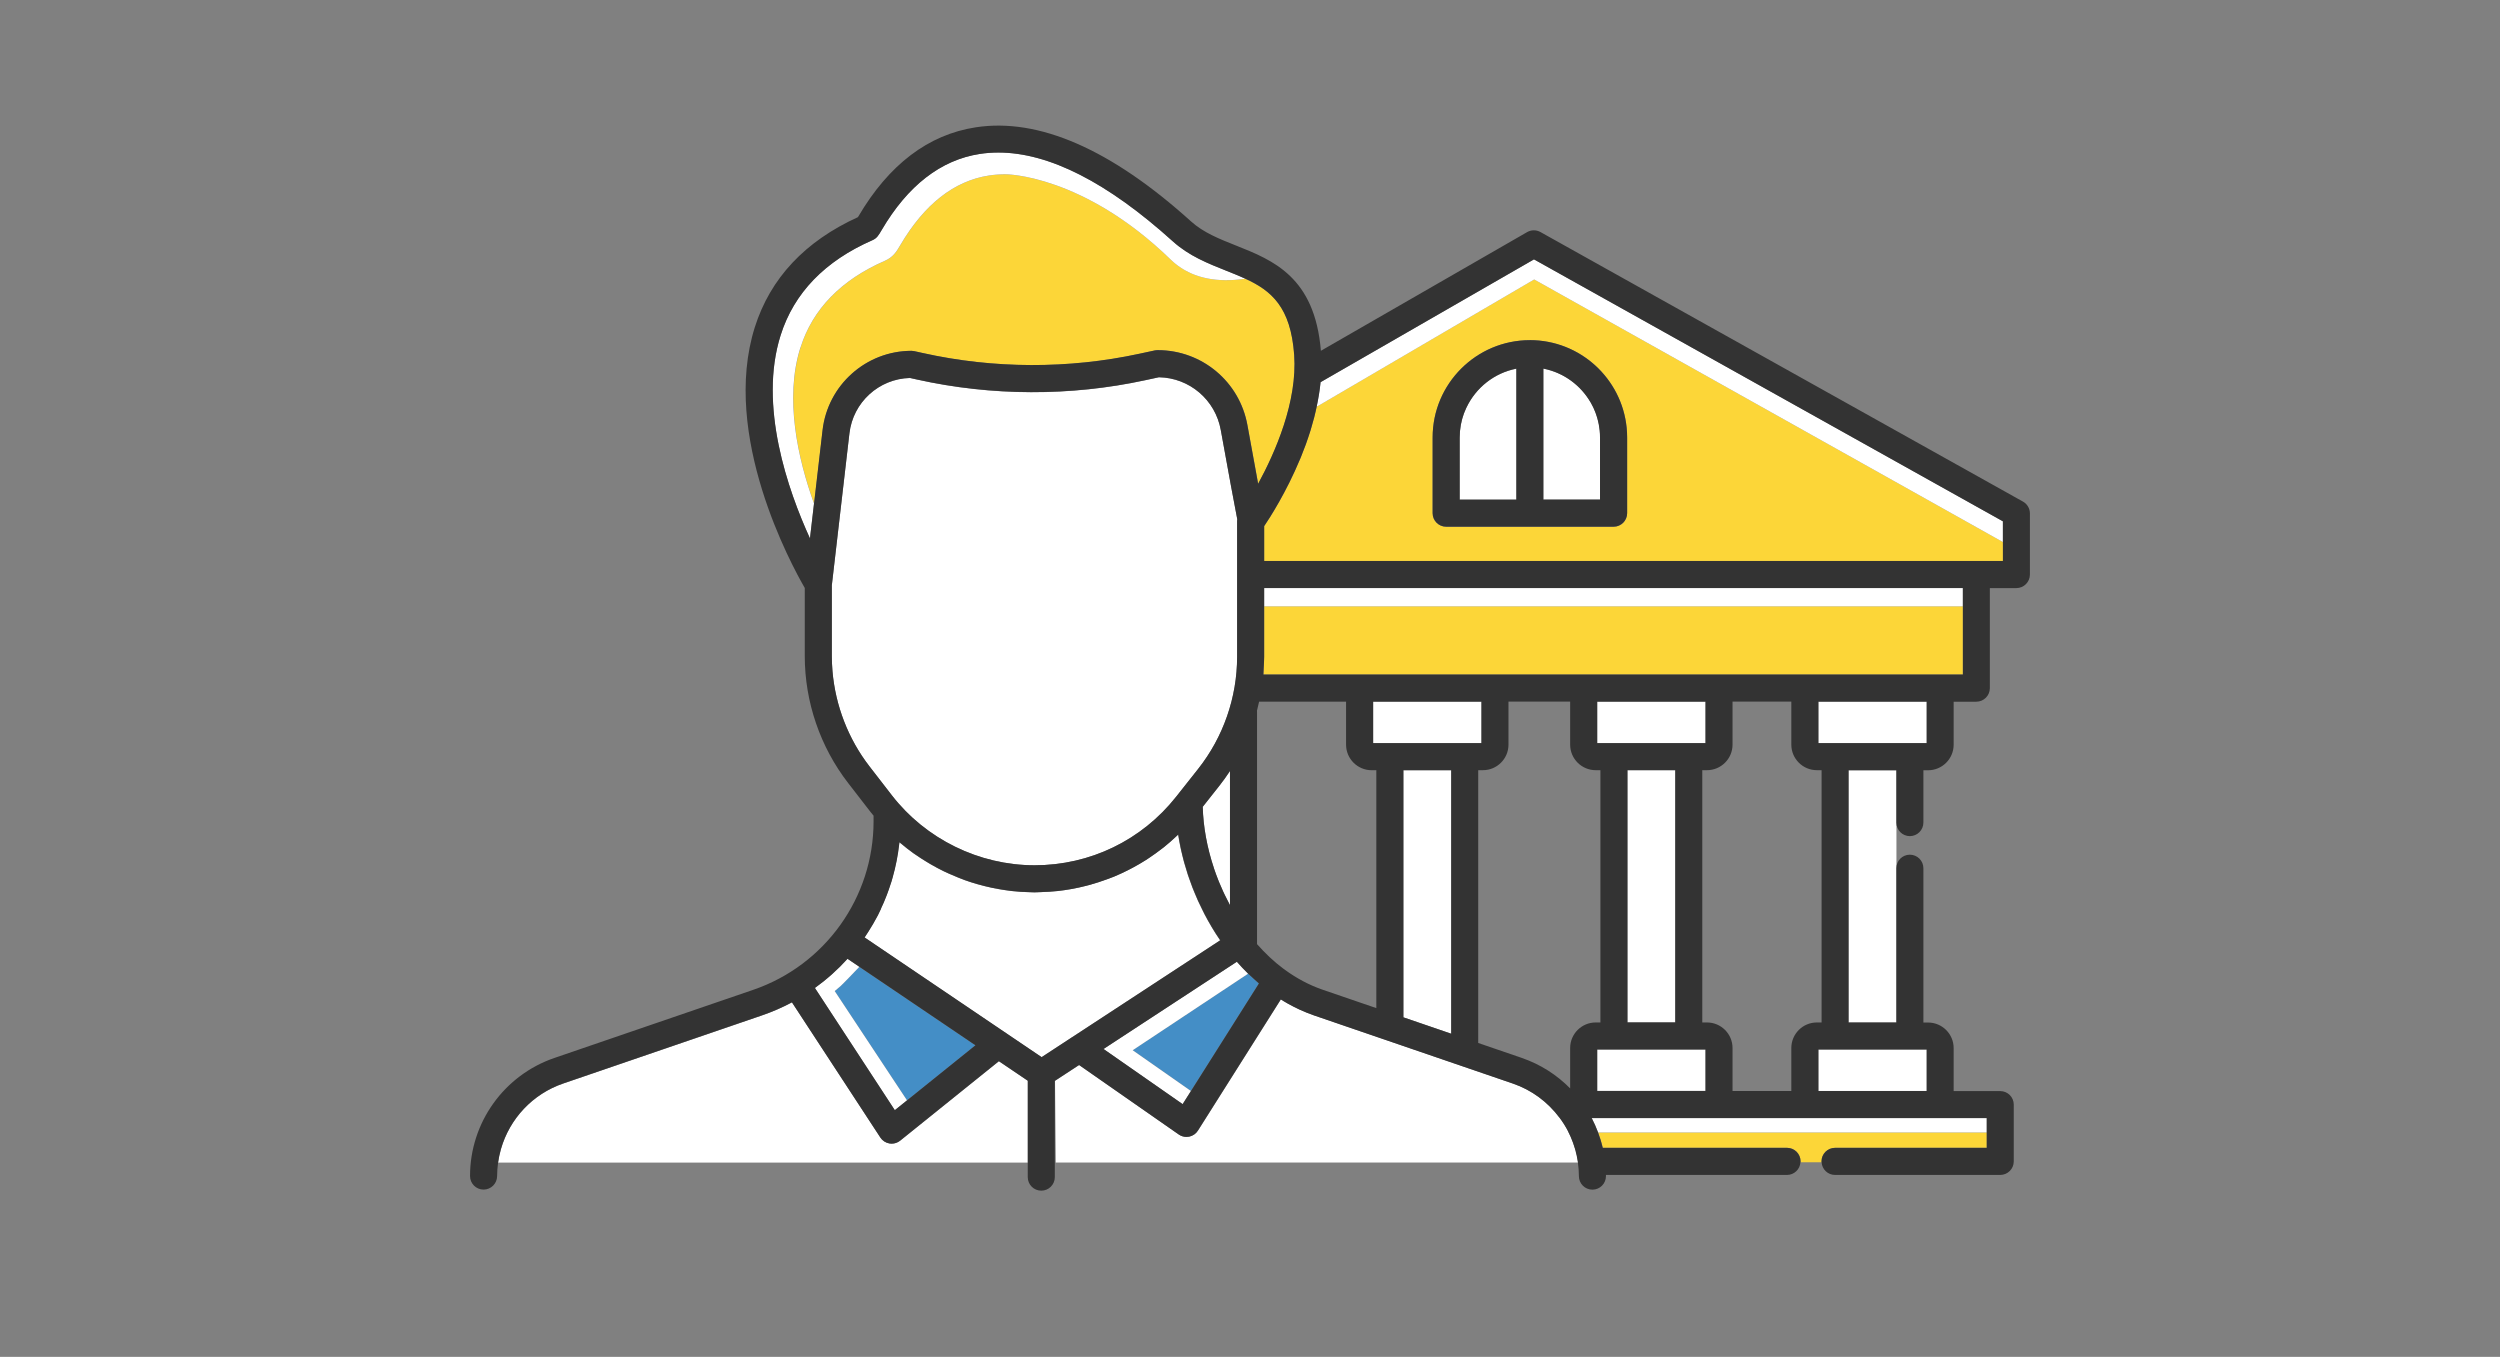 <svg viewBox="0 0 737 400" xmlns="http://www.w3.org/2000/svg" id="where-can-i-get-a-payday-alternative-loan"><rect x="0" y="0" width="737" height="400" fill="#808080" stroke="none"/><defs><style>.cls-1{fill:#fff;}.cls-2{fill:#448ec6;}.cls-3{fill:#fcd638;}.cls-4{fill:#333;}</style></defs><path d="m372.68,193.68c0,1.12-.08,2.24-.15,3.36-.03.59-.03,1.18-.08,1.76,0,.02,0,.04,0,.06h206.2v-20.11h-205.97v14.93Z" class="cls-3"></path><rect height="12.19" width="31.93" y="309.42" x="470.85" class="cls-1"></rect><rect height="74.33" width="14.1" y="227.08" x="479.77" class="cls-1"></rect><polygon points="413.71 299.91 427.8 304.74 427.8 227.08 413.71 227.08 413.71 299.91" class="cls-1"></polygon><rect height="12.19" width="31.93" y="206.88" x="470.85" class="cls-1"></rect><rect height="12.19" width="31.93" y="206.88" x="404.79" class="cls-1"></rect><path d="m540.99,338.36h44.72v-4.51h-114.57c.55,1.47,1.02,2.97,1.37,4.51h54.32c2.2,0,3.99,1.79,3.99,3.99,0,.1-.02.19-.03.29h6.24c0-.1-.03-.19-.03-.29,0-2.2,1.78-3.99,3.99-3.99Z" class="cls-3"></path><path d="m464.44,339.03c-.04-.14-.08-.27-.11-.41-.35-1.18-.76-2.34-1.25-3.46-.02-.06-.05-.11-.08-.17-.21-.48-.49-.93-.73-1.4.03.01.07.02.1.03-.76-1.5-1.66-2.92-2.67-4.26,0,.03,0,.06,0,.09-3.39-4.53-8.07-8.1-13.68-10.02l-58.6-20.08c-1.42-.49-2.79-1.06-4.14-1.68-.04-.02-.09-.04-.13-.06-1.2-.56-2.37-1.15-3.52-1.8-.4-.23-.8-.47-1.2-.7-.27-.16-.55-.31-.82-.48l-24.44,38.68c-.58.92-1.51,1.56-2.58,1.78-.26.05-.53.08-.79.08-.81,0-1.61-.25-2.28-.72l-29.38-20.48-7.12,4.66.22,24.08h154c0-.06-.01-.11-.02-.17-.17-1.2-.43-2.38-.74-3.53Z" class="cls-1"></path><path d="m362.59,266.84v-39.52c-.97,1.48-2,2.92-3.1,4.31l-4.93,6.24c.15,5.86,1.29,12.06,3.32,18.13.02.06.04.11.05.17.36,1.07.76,2.13,1.17,3.18.09.22.17.44.26.66.4.98.82,1.95,1.27,2.92.13.28.26.57.4.85.44.92.9,1.84,1.39,2.75.06.11.12.21.17.32Z" class="cls-1"></path><path d="m368.04,287.14s-.07-.06-.11-.1l-34.02,22.56,17.17,12.02,20.02-31.69c-.41-.35-.79-.73-1.19-1.09-.63-.56-1.26-1.12-1.87-1.71Z" class="cls-2"></path><rect height="12.19" width="31.93" y="206.88" x="536.06" class="cls-1"></rect><path d="m247.75,290.74c-.41.37-1.03.89-1.68,1.42l21.32,32.23,20.15-16.22-34.22-23.14c-1.47,1.54-4.6,4.82-5.57,5.71Z" class="cls-2"></path><path d="m341.65,111.23l-4.07.88c-22.01,4.77-45.27,4.69-67.25-.21l-2.07-.46c-9.16.23-16.8,7.18-17.85,16.33l-5.18,44.73v20.94c0,1.46.06,2.92.18,4.37.86,10.18,4.66,20.04,10.93,28.14l6.56,8.48c10,12.93,25.74,20.65,42.09,20.65s31.58-7.37,41.74-20.21l6.5-8.22c7.4-9.35,11.47-21.07,11.47-33v-40.1c0-.15.03-.3.05-.45-.66-3.47-2.64-13.86-4.86-26.29-1.59-8.92-9.23-15.41-18.24-15.58Z" class="cls-1"></path><rect height="12.19" width="31.93" y="309.42" x="536.06" class="cls-1"></rect><path d="m256.02,274.56c-.39.61-.77,1.23-1.18,1.83l52.18,35.28,9.03-5.91s0,0,.01,0l43.61-28.54c-.89-1.29-1.72-2.61-2.52-3.95-.03-.04-.05-.09-.07-.13-.72-1.21-1.4-2.43-2.05-3.68-.22-.42-.42-.85-.63-1.28-.43-.86-.85-1.72-1.25-2.59-.31-.69-.59-1.39-.89-2.08-.25-.61-.51-1.21-.75-1.82-.35-.9-.67-1.8-.98-2.71-.14-.4-.28-.8-.42-1.21-.35-1.07-.67-2.14-.97-3.21-.07-.24-.13-.47-.2-.71-.32-1.2-.61-2.39-.87-3.58-.02-.11-.05-.22-.07-.34-.27-1.27-.5-2.54-.7-3.8,0-.02,0-.04-.01-.06-.17.16-.35.29-.52.45-1.2,1.13-2.43,2.22-3.7,3.24-.25.2-.52.39-.78.59-1.12.86-2.26,1.68-3.43,2.47-.36.24-.71.49-1.08.72-1.27.81-2.57,1.56-3.89,2.27-.51.28-1.03.55-1.56.81-1.28.64-2.58,1.25-3.91,1.8-.58.24-1.18.45-1.77.68-.96.36-1.93.7-2.91,1.01-.89.29-1.78.55-2.69.8-1.01.27-2.02.52-3.05.75-.77.17-1.55.33-2.33.46-1.27.22-2.55.41-3.84.56-.82.09-1.65.15-2.48.21-.85.06-1.71.1-2.57.12-.62.02-1.22.09-1.84.09-.74,0-1.47-.07-2.2-.1-.61-.02-1.22-.04-1.83-.08-.89-.06-1.77-.13-2.65-.23-.69-.08-1.38-.18-2.06-.28-1.3-.19-2.59-.42-3.87-.69-.71-.15-1.41-.31-2.11-.49-.76-.19-1.51-.38-2.26-.6-1.24-.36-2.46-.76-3.67-1.19-.61-.22-1.21-.47-1.82-.71-.91-.36-1.8-.74-2.69-1.14-.52-.23-1.04-.46-1.55-.71-1.28-.62-2.54-1.3-3.78-2.01-.42-.24-.84-.5-1.26-.75-1.11-.67-2.19-1.37-3.26-2.11-.23-.16-.48-.31-.71-.48-1.26-.9-2.48-1.87-3.67-2.87-.14-.12-.29-.22-.43-.34-.02.18-.05.35-.07.53-.37,3.34-1.02,6.6-1.92,9.77-.12.41-.22.82-.35,1.23-.25.83-.53,1.64-.82,2.45-.19.53-.38,1.06-.58,1.59-.29.75-.58,1.49-.9,2.22-.26.59-.53,1.18-.81,1.76-.31.66-.62,1.33-.95,1.98-.45.88-.94,1.73-1.43,2.58-.42.73-.86,1.45-1.32,2.16Z" class="cls-1"></path><path d="m367.07,82.16c-.08.02-.16.05-.24.06-7.9,1.12-14.46-.17-19.49-3.83-1.15-.84-1.9-1.57-2.26-1.92-25.84-25.03-48.56-25.08-48.64-25.09-1.69,0-3.33.12-4.9.37-10.27,1.58-19.05,8.49-26.12,20.53-1.07,1.82-2.07,3.53-4.55,4.61-12.92,5.65-21.29,14.25-24.87,25.58-4.75,15.02-.76,32.73,4,46l2.51-21.65c1.54-13.29,12.79-23.35,26.18-23.39.29.02.59.03.88.1l2.53.56c20.86,4.65,42.93,4.72,63.82.2l4.5-.97c.3-.06.6-.09.91-.09,13.04,0,24.15,9.31,26.44,22.16,1.17,6.55,2.27,12.54,3.15,17.23,5-9.16,11.63-24.19,10.63-38.05-1.02-14.04-6.71-18.85-14.45-22.4Z" class="cls-3"></path><path d="m294.48,312.86l-29.11,23.43c-.71.57-1.6.88-2.5.88-.21,0-.42-.02-.62-.05-1.11-.18-2.1-.81-2.71-1.76l-26.06-39.85c-2.81,1.49-5.76,2.78-8.83,3.84l-58.6,20.08c-9.05,3.1-15.79,10.4-18.35,19.28-.02.07-.04.14-.06.22-.34,1.21-.6,2.45-.78,3.71,0,.03,0,.06-.01.09h156.16v-24.11l-8.52-5.76Z" class="cls-1"></path><path d="m388.69,119.59c-.16.09-.33.16-.5.23-.1.48-.22.94-.33,1.41-.14.6-.28,1.2-.43,1.79-.24.94-.51,1.86-.78,2.78-.11.37-.21.74-.32,1.11-.42,1.34-.86,2.64-1.32,3.93-.05.15-.11.29-.16.43-.44,1.19-.89,2.35-1.35,3.49-.06.16-.13.31-.2.47-4.12,9.94-9.02,17.54-10.62,19.88v10.26h217.78v-5.58l-138.18-77.41-63.58,37.2Zm91,9.4v22.32c0,2.2-1.78,3.99-3.99,3.99h-49.37c-2.2,0-3.99-1.79-3.99-3.99h0s0-.02,0-.04v-22.32c0-15.81,12.86-28.67,28.67-28.67,14.83,0,27.07,11.32,28.53,25.78.1.96.15,1.94.15,2.93Z" class="cls-3"></path><path d="m559.07,227.08h-14.1v74.33h14.1v-45.49s0-.02,0-.04v-13.38s0-.02,0-.04v-15.4Z" class="cls-1"></path><path d="m455,108.69v38.6h16.71v-18.34c0-.66-.04-1.32-.1-1.97-.03-.28-.07-.55-.11-.82-.05-.36-.1-.72-.16-1.07-.07-.34-.15-.68-.23-1.02-.06-.27-.13-.53-.2-.79-.11-.38-.23-.76-.36-1.13-.07-.2-.14-.39-.21-.58-.16-.41-.33-.82-.51-1.22-.06-.12-.12-.24-.17-.36-.22-.46-.45-.91-.7-1.34,0,0,0-.01-.01-.02-2.95-5.07-7.98-8.78-13.92-9.94Z" class="cls-1"></path><path d="m430.32,147.29h16.71v-38.6c-6.51,1.28-11.93,5.61-14.71,11.44-.02.04-.04.09-.07.14-.22.46-.41.94-.6,1.42-.04.12-.09.23-.13.35-.16.44-.3.89-.43,1.34-.05.17-.09.34-.13.52-.11.42-.21.85-.29,1.28-.04.22-.07.45-.1.67-.06.4-.12.8-.16,1.21-.03.34-.04.69-.05,1.03-.01.3-.04.6-.04.9v18.3Z" class="cls-1"></path><path d="m389.31,112.65c-.24,2.42-.64,4.82-1.14,7.18,0,0,.02,0,.03-.01.17-.07.34-.13.5-.23l63.58-37.2,138.18,77.41v-6.12l-138.24-77.22-62.91,36.2Z" class="cls-1"></path><polygon points="372.68 178.75 372.68 178.75 578.65 178.75 578.65 173.35 372.68 173.35 372.68 178.75" class="cls-1"></polygon><path d="m585.7,329.59h-116.46c.72,1.38,1.35,2.8,1.89,4.26h114.57v-4.26Z" class="cls-1"></path><path d="m367.94,287.05h0c-1.15-1.13-2.26-2.31-3.33-3.53l-39.31,25.72,23.33,16.26,2.45-3.87-17.17-12.02,34.02-22.56Z" class="cls-1"></path><path d="m235.98,102.46c3.58-11.33,11.95-19.93,24.87-25.58,2.48-1.08,3.49-2.8,4.55-4.61,7.07-12.04,15.86-18.94,26.12-20.53,1.57-.24,3.21-.37,4.9-.37.09,0,22.8.05,48.64,25.09.36.35,1.12,1.08,2.26,1.92,5.03,3.67,11.59,4.95,19.49,3.83.09-.01.16-.04.24-.06.02,0,.03,0,.05-.01-1.79-.83-3.7-1.58-5.69-2.37-5.37-2.14-10.93-4.34-15.66-8.62-19.27-17.4-36.54-26.19-51.43-26.19-1.86,0-3.68.14-5.47.41-11.5,1.77-21.25,9.32-28.95,22.45-.91,1.56-1.42,2.41-2.71,2.98-14.02,6.13-23.13,15.56-27.07,28.03-6.56,20.75,2.17,45.68,8.65,59.89l1.19-10.27c-4.76-13.27-8.75-30.99-4-46Z" class="cls-1"></path><path d="m247.75,290.74c.97-.89,4.1-4.17,5.57-5.71,0,0,.01-.01.02-.02l-3.49-2.36c-2.88,3.19-6.1,6.07-9.62,8.6l23.56,36.03,3.6-2.89-21.32-32.23c.66-.53,1.27-1.04,1.68-1.42Z" class="cls-1"></path><path d="m451.01,100.28c-15.81,0-28.67,12.86-28.67,28.67v22.32s0,.02,0,.04c.02,2.18,1.79,3.95,3.98,3.95h49.37c2.2,0,3.99-1.79,3.99-3.99v-22.32c0-.98-.05-1.94-.15-2.9-1.46-14.46-13.69-25.78-28.53-25.78Zm17.92,18.37c.25.44.48.89.7,1.34.06.12.12.24.17.36.18.4.35.81.51,1.22.07.19.15.39.21.58.13.37.25.75.36,1.13.07.26.14.53.2.79.08.34.17.68.23,1.02.07.35.12.71.16,1.07.04.27.08.55.11.82.06.65.1,1.3.1,1.97v18.34h-16.71v-38.64c5.95,1.17,10.98,4.89,13.93,9.98,0,0,0,.01.01.02Zm-38.62,10.31c0-.29.03-.57.04-.86.01-.34.02-.69.05-1.03.04-.41.1-.81.16-1.21.03-.22.06-.45.1-.67.08-.43.18-.86.29-1.28.04-.17.09-.35.13-.52.13-.45.27-.9.43-1.34.04-.12.09-.23.13-.35.18-.48.38-.95.6-1.42.02-.05.04-.09.07-.14,2.77-5.85,8.19-10.2,14.71-11.47v38.64h-16.71v-18.34Z" class="cls-4"></path><path d="m146.84,342.64c.18-1.26.44-2.5.78-3.71.02-.07.04-.15.06-.22,2.56-8.89,9.29-16.21,18.35-19.31l58.6-20.08c3.08-1.05,6.03-2.34,8.83-3.84l26.06,39.85c.62.94,1.6,1.58,2.71,1.76.21.03.42.05.62.05.9,0,1.79-.31,2.5-.88l29.11-23.43,8.52,5.76v28.43c0,2.2,1.78,3.99,3.99,3.99s3.99-1.79,3.99-3.99v-28.39l7.14-4.67,29.38,20.48c.67.47,1.47.72,2.28.72.26,0,.53-.03.79-.08,1.07-.22,2-.86,2.58-1.78l24.44-38.68c.28.17.54.35.82.52.4.24.79.48,1.2.7,1.15.64,2.32,1.25,3.52,1.8.04.02.09.04.13.06,1.35.61,2.73,1.16,4.14,1.65l58.6,20.08c5.6,1.92,10.3,5.46,13.69,9.97,1.01,1.34,1.91,2.76,2.67,4.26.23.45.43.91.63,1.37.02.06.05.11.08.17.49,1.12.9,2.27,1.25,3.46.04.13.08.27.11.41.32,1.15.57,2.33.74,3.53,0,.06.01.11.02.17.18,1.3.29,2.61.29,3.95,0,2.2,1.78,3.99,3.99,3.99s3.99-1.79,3.99-3.99c0-.12-.01-.23-.01-.35h53.38c2.1,0,3.81-1.63,3.96-3.7,0-.1.03-.19.03-.29,0-2.2-1.78-3.99-3.99-3.99h-54.32c-.36-1.54-.83-3.04-1.37-4.51-.55-1.46-1.17-2.89-1.89-4.26h116.46v8.77h-44.72c-2.2,0-3.99,1.79-3.99,3.99,0,.1.02.19.03.29.15,2.06,1.85,3.7,3.96,3.7h48.7c2.2,0,3.99-1.79,3.99-3.99v-16.74c0-2.2-1.78-3.99-3.99-3.99h-13.73v-12.68c0-4.15-3.38-7.53-7.53-7.53h-1.39v-45.49c0-2.2-1.78-3.99-3.99-3.99s-3.96,1.77-3.98,3.95c0,.01,0,.02,0,.04v45.49h-14.1v-74.37h14.1v15.43s0,.02,0,.04c.02,2.18,1.79,3.95,3.98,3.95s3.99-1.79,3.99-3.99v-15.43h1.39c4.15,0,7.53-3.38,7.53-7.53v-12.68h6.68c2.2,0,3.99-1.79,3.99-3.99v-29.5h7.82c2.2,0,3.99-1.79,3.99-3.99v-18.03c0-1.44-.78-2.78-2.04-3.48l-142.26-79.47c-1.22-.68-2.72-.67-3.93.03l-60.79,34.98c-1.79-21.77-14.12-26.7-25.03-31.03-4.93-1.96-9.6-3.81-13.26-7.12-23.55-21.26-44.9-30.59-63.46-27.73-13.99,2.15-25.63,11-34.61,26.29-.04.07-.08.13-.11.19-15.62,7.11-25.85,18.03-30.41,32.47-10.06,31.87,10.85,70.16,14.73,76.85v20.08c0,13.48,4.54,26.77,12.79,37.43l6.56,8.48c.3.39.62.76.93,1.14v1.67c0,22.44-14.26,42.4-35.48,49.67l-58.6,20.08c-14.88,5.1-24.88,19.09-24.88,34.82,0,2.2,1.78,3.99,3.99,3.99s3.99-1.79,3.99-3.99c0-1.34.11-2.65.29-3.95,0-.03,0-.06.01-.09Zm140.7-34.47l-20.15,16.22-3.6,2.89-23.56-36.03c3.53-2.53,6.74-5.41,9.62-8.6l3.49,2.36,34.22,23.14-.02.02Zm73.1-45.24c-.45-.97-.87-1.94-1.27-2.92-.09-.22-.17-.44-.26-.66-.42-1.06-.81-2.11-1.17-3.18-.02-.06-.04-.11-.05-.17-2.04-6.09-3.18-12.3-3.32-18.17l4.93-6.24c1.1-1.39,2.13-2.84,3.1-4.32v39.56c-.06-.11-.12-.21-.17-.32-.48-.91-.94-1.82-1.39-2.75-.13-.28-.27-.56-.4-.85Zm229.82-103.13v5.58h-217.78v-10.29c1.59-2.34,6.48-9.9,10.62-19.85.07-.16.13-.31.2-.47.47-1.14.92-2.3,1.35-3.49.05-.15.11-.29.16-.43.46-1.28.91-2.59,1.32-3.93.11-.37.21-.74.32-1.11.27-.92.53-1.84.78-2.78.15-.59.29-1.19.43-1.79.11-.46.2-.93.3-1.4.5-2.36.91-4.76,1.14-7.18l62.91-36.2,138.24,77.22v6.12Zm-11.8,18.95v20.11h-206.21s0-.04,0-.06c.05-.59.04-1.18.08-1.76.06-1.13.14-2.26.14-3.39v-20.29h205.98v5.4Zm-75.87,130.67v12.19h-31.93v-12.23h31.93v.04Zm-8.92-82.34v74.33h-14.1v-74.37h14.1v.04Zm8.92-20.2v12.19h-31.93v-12.23h31.93v.04Zm-74.97,20.2v77.66l-14.1-4.83h0v-72.86h14.1v.04Zm8.92-20.2v12.19h-31.93v-12.23h31.93v.04Zm-65.62,83.06l-20.02,31.69-2.45,3.87-23.33-16.26,39.31-25.72c1.07,1.22,2.17,2.4,3.33,3.52.03.03.06.07.1.1.61.59,1.24,1.15,1.87,1.71.4.36.79.72,1.2,1.07v.02Zm7.66-4.06c-.09-.07-.16-.14-.26-.2-.04-.02-.08-.04-.12-.06-2.85-2.12-5.45-4.6-7.83-7.29v-68.55c0-.09-.02-.16-.02-.25.24-.89.43-1.78.63-2.68h25.64v12.68c0,4.15,3.38,7.53,7.53,7.53h1.39v70.13l-15.74-5.39c-4.05-1.39-7.79-3.41-11.21-5.9Zm69.81,25.98l-12.81-4.39v-80.42h1.39c4.15,0,7.53-3.38,7.53-7.53v-12.68h18.18v12.68c0,4.15,3.38,7.53,7.53,7.53h1.39v74.37h-1.39c-4.15,0-7.53,3.38-7.53,7.53v11.91c-3.92-3.98-8.76-7.1-14.28-8.99Zm119.4-2.43v12.19h-31.93v-12.23h31.93v.04Zm-30.99-8.01h-1.39c-4.15,0-7.53,3.38-7.53,7.53v12.68h-17.33v-12.68c0-4.15-3.38-7.53-7.53-7.53h-1.39v-74.37h1.39c4.15,0,7.53-3.38,7.53-7.53v-12.68h17.33v12.68c0,4.15,3.38,7.53,7.53,7.53h1.39v74.37Zm30.99-94.54v12.19h-31.93v-12.23h31.93v.04Zm-186.47-102.32h0c1,13.86-5.63,28.89-10.63,38.05-.88-4.7-1.98-10.68-3.15-17.23-2.29-12.85-13.4-22.16-26.44-22.16-.31,0-.61.03-.91.09l-4.5.97c-20.89,4.52-42.96,4.45-63.82-.2l-2.53-.56c-.29-.06-.59-.08-.88-.1-13.38.04-24.64,10.09-26.18,23.39l-2.51,21.65-1.19,10.27c-6.49-14.21-15.22-39.14-8.65-59.89,3.94-12.47,13.05-21.9,27.07-28.03,1.3-.57,1.8-1.42,2.71-2.98,7.7-13.12,17.45-20.68,28.95-22.45,1.79-.28,3.61-.41,5.47-.41,14.89,0,32.16,8.79,51.43,26.19,4.73,4.27,10.29,6.48,15.66,8.62,1.98.79,3.89,1.55,5.69,2.37,7.72,3.55,13.38,8.37,14.4,22.41Zm-136.29,67.9l5.18-44.73c1.06-9.14,8.69-16.09,17.85-16.32l2.07.46c21.98,4.9,45.24,4.97,67.25.21l4.07-.88c9.01.16,16.65,6.66,18.24,15.58,2.22,12.45,4.2,22.87,4.86,26.31,0,0,0,0,0,.01-.02.15-.05.3-.05.45v40.1c0,11.92-4.07,23.64-11.47,33l-6.5,8.22c-10.15,12.84-25.37,20.21-41.74,20.21s-32.08-7.72-42.09-20.65l-6.56-8.48c-6.27-8.1-10.07-17.96-10.93-28.14-.12-1.46-.19-2.94-.19-4.41v-20.93Zm14.49,95.39c.28-.58.55-1.17.81-1.76.32-.73.61-1.47.9-2.22.2-.53.4-1.06.58-1.59.29-.81.57-1.63.82-2.45.12-.41.23-.82.35-1.23.9-3.17,1.54-6.44,1.92-9.77.02-.19.05-.38.07-.57.15.13.29.25.44.38,1.19,1,2.41,1.97,3.67,2.87.23.17.48.32.71.48,1.06.74,2.15,1.44,3.26,2.11.42.25.83.51,1.26.75,1.24.71,2.5,1.39,3.78,2.01.51.25,1.03.47,1.55.71.89.4,1.78.78,2.69,1.14.6.24,1.2.49,1.82.71,1.21.44,2.43.83,3.67,1.19.75.22,1.51.41,2.26.6.7.18,1.41.33,2.11.49,1.28.27,2.57.5,3.87.69.69.1,1.37.21,2.06.28.88.1,1.76.17,2.65.23.61.04,1.22.06,1.83.08.73.03,1.46.06,2.2.06.62,0,1.23-.03,1.85-.05.86-.03,1.71-.06,2.57-.12.83-.06,1.66-.12,2.48-.21,1.29-.14,2.57-.33,3.84-.56.78-.14,1.55-.3,2.33-.46,1.03-.22,2.04-.47,3.05-.75.9-.24,1.8-.51,2.69-.8.98-.31,1.95-.65,2.91-1.01.59-.22,1.19-.44,1.77-.68,1.33-.55,2.63-1.16,3.91-1.8.52-.26,1.04-.53,1.56-.81,1.32-.71,2.62-1.46,3.89-2.27.36-.23.72-.48,1.08-.72,1.17-.78,2.32-1.6,3.43-2.47.26-.2.52-.38.78-.59,1.28-1.02,2.5-2.11,3.7-3.24.17-.16.34-.32.51-.49,0,.03.01.07.02.1.2,1.26.43,2.53.7,3.8.02.11.05.22.07.34.26,1.19.54,2.39.87,3.58.06.23.13.47.2.71.3,1.07.62,2.14.97,3.21.13.4.28.8.42,1.21.31.91.63,1.81.98,2.71.24.61.49,1.21.75,1.82.29.7.57,1.39.89,2.08.39.87.82,1.73,1.25,2.59.21.43.41.86.63,1.28.65,1.24,1.33,2.47,2.05,3.68.03.04.05.09.07.13.8,1.34,1.65,2.66,2.53,3.94h-.01s-43.61,28.54-43.61,28.54c0,0,0,0-.01,0l-9.03,5.91-52.18-35.28h-.02c.41-.61.81-1.22,1.2-1.83.45-.71.89-1.43,1.32-2.16.49-.85.98-1.71,1.43-2.58.34-.65.64-1.32.95-1.98Z" class="cls-4"></path></svg>